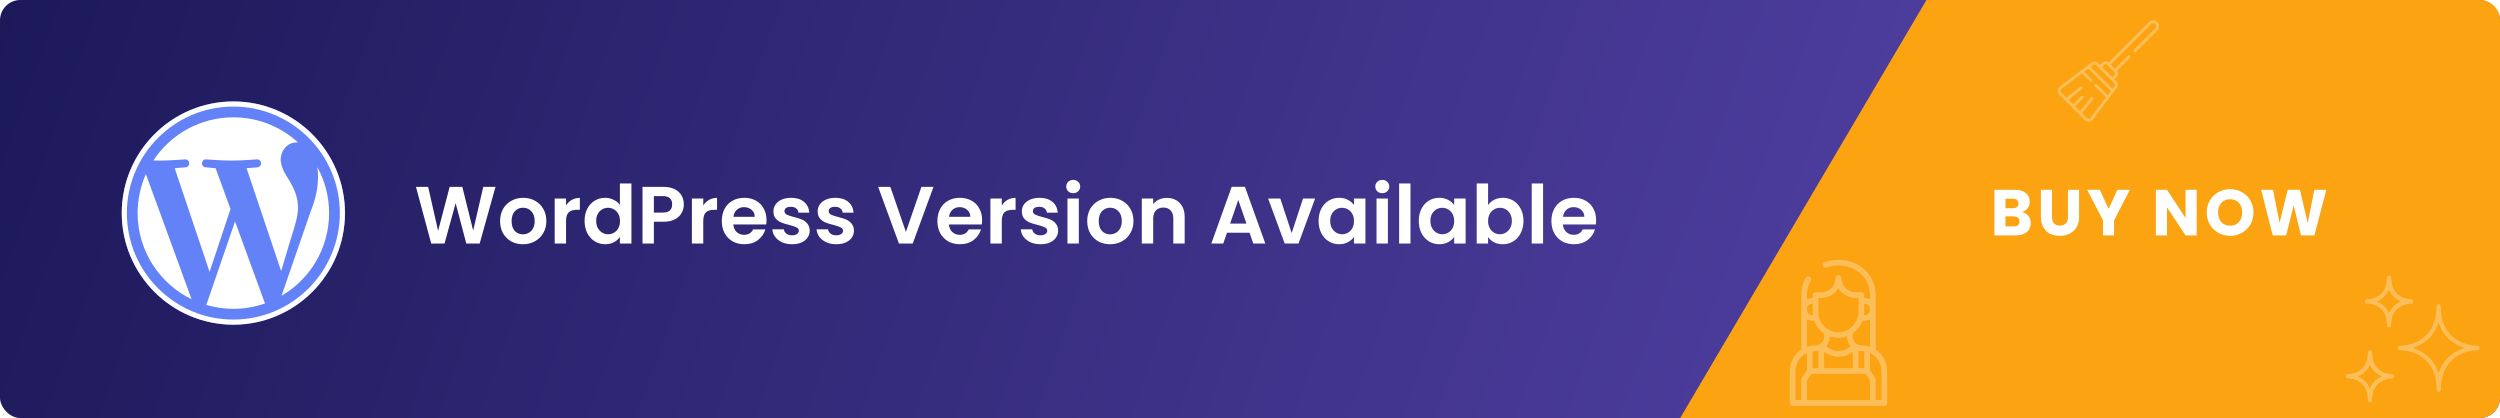 <svg width="616" height="103" viewBox="0 0 616 103" fill="none" xmlns="http://www.w3.org/2000/svg">
<rect width="616" height="103" fill="white"/>
<rect width="616" height="103" rx="5" fill="url(#paint0_linear)"/>
<path d="M122.093 46.04L118.193 60H114.893L112.273 50.06L109.533 60L106.253 60.02L102.493 46.04H105.493L107.953 56.88L110.793 46.04H113.913L116.593 56.82L119.073 46.04H122.093ZM128.841 60.18C127.774 60.18 126.814 59.947 125.961 59.48C125.108 59 124.434 58.327 123.941 57.46C123.461 56.593 123.221 55.593 123.221 54.46C123.221 53.327 123.468 52.327 123.961 51.46C124.468 50.593 125.154 49.927 126.021 49.46C126.888 48.98 127.854 48.74 128.921 48.74C129.988 48.74 130.954 48.98 131.821 49.46C132.688 49.927 133.368 50.593 133.861 51.46C134.368 52.327 134.621 53.327 134.621 54.46C134.621 55.593 134.361 56.593 133.841 57.46C133.334 58.327 132.641 59 131.761 59.48C130.894 59.947 129.921 60.18 128.841 60.18ZM128.841 57.74C129.348 57.74 129.821 57.62 130.261 57.38C130.714 57.127 131.074 56.753 131.341 56.26C131.608 55.767 131.741 55.167 131.741 54.46C131.741 53.407 131.461 52.6 130.901 52.04C130.354 51.467 129.681 51.18 128.881 51.18C128.081 51.18 127.408 51.467 126.861 52.04C126.328 52.6 126.061 53.407 126.061 54.46C126.061 55.513 126.321 56.327 126.841 56.9C127.374 57.46 128.041 57.74 128.841 57.74ZM139.475 50.64C139.835 50.053 140.302 49.593 140.875 49.26C141.462 48.927 142.128 48.76 142.875 48.76V51.7H142.135C141.255 51.7 140.588 51.907 140.135 52.32C139.695 52.733 139.475 53.453 139.475 54.48V60H136.675V48.92H139.475V50.64ZM144.041 54.42C144.041 53.3 144.261 52.307 144.701 51.44C145.154 50.573 145.768 49.907 146.541 49.44C147.314 48.973 148.174 48.74 149.121 48.74C149.841 48.74 150.528 48.9 151.181 49.22C151.834 49.527 152.354 49.94 152.741 50.46V45.2H155.581V60H152.741V58.36C152.394 58.907 151.908 59.347 151.281 59.68C150.654 60.013 149.928 60.18 149.101 60.18C148.168 60.18 147.314 59.94 146.541 59.46C145.768 58.98 145.154 58.307 144.701 57.44C144.261 56.56 144.041 55.553 144.041 54.42ZM152.761 54.46C152.761 53.78 152.628 53.2 152.361 52.72C152.094 52.227 151.734 51.853 151.281 51.6C150.828 51.333 150.341 51.2 149.821 51.2C149.301 51.2 148.821 51.327 148.381 51.58C147.941 51.833 147.581 52.207 147.301 52.7C147.034 53.18 146.901 53.753 146.901 54.42C146.901 55.087 147.034 55.673 147.301 56.18C147.581 56.673 147.941 57.053 148.381 57.32C148.834 57.587 149.314 57.72 149.821 57.72C150.341 57.72 150.828 57.593 151.281 57.34C151.734 57.073 152.094 56.7 152.361 56.22C152.628 55.727 152.761 55.14 152.761 54.46ZM168.496 50.36C168.496 51.107 168.316 51.807 167.956 52.46C167.609 53.113 167.056 53.64 166.296 54.04C165.549 54.44 164.602 54.64 163.456 54.64H161.116V60H158.316V46.04H163.456C164.536 46.04 165.456 46.227 166.216 46.6C166.976 46.973 167.542 47.487 167.916 48.14C168.302 48.793 168.496 49.533 168.496 50.36ZM163.336 52.38C164.109 52.38 164.682 52.207 165.056 51.86C165.429 51.5 165.616 51 165.616 50.36C165.616 49 164.856 48.32 163.336 48.32H161.116V52.38H163.336ZM173.284 50.64C173.644 50.053 174.11 49.593 174.684 49.26C175.27 48.927 175.937 48.76 176.684 48.76V51.7H175.944C175.064 51.7 174.397 51.907 173.944 52.32C173.504 52.733 173.284 53.453 173.284 54.48V60H170.484V48.92H173.284V50.64ZM188.869 54.22C188.869 54.62 188.843 54.98 188.789 55.3H180.689C180.756 56.1 181.036 56.727 181.529 57.18C182.023 57.633 182.629 57.86 183.349 57.86C184.389 57.86 185.129 57.413 185.569 56.52H188.589C188.269 57.587 187.656 58.467 186.749 59.16C185.843 59.84 184.729 60.18 183.409 60.18C182.343 60.18 181.383 59.947 180.529 59.48C179.689 59 179.029 58.327 178.549 57.46C178.083 56.593 177.849 55.593 177.849 54.46C177.849 53.313 178.083 52.307 178.549 51.44C179.016 50.573 179.669 49.907 180.509 49.44C181.349 48.973 182.316 48.74 183.409 48.74C184.463 48.74 185.403 48.967 186.229 49.42C187.069 49.873 187.716 50.52 188.169 51.36C188.636 52.187 188.869 53.14 188.869 54.22ZM185.969 53.42C185.956 52.7 185.696 52.127 185.189 51.7C184.683 51.26 184.063 51.04 183.329 51.04C182.636 51.04 182.049 51.253 181.569 51.68C181.103 52.093 180.816 52.673 180.709 53.42H185.969ZM195.153 60.18C194.247 60.18 193.433 60.02 192.713 59.7C191.993 59.367 191.42 58.92 190.993 58.36C190.58 57.8 190.353 57.18 190.313 56.5H193.133C193.187 56.927 193.393 57.28 193.753 57.56C194.127 57.84 194.587 57.98 195.133 57.98C195.667 57.98 196.08 57.873 196.373 57.66C196.68 57.447 196.833 57.173 196.833 56.84C196.833 56.48 196.647 56.213 196.273 56.04C195.913 55.853 195.333 55.653 194.533 55.44C193.707 55.24 193.027 55.033 192.493 54.82C191.973 54.607 191.52 54.28 191.133 53.84C190.76 53.4 190.573 52.807 190.573 52.06C190.573 51.447 190.747 50.887 191.093 50.38C191.453 49.873 191.96 49.473 192.613 49.18C193.28 48.887 194.06 48.74 194.953 48.74C196.273 48.74 197.327 49.073 198.113 49.74C198.9 50.393 199.333 51.28 199.413 52.4H196.733C196.693 51.96 196.507 51.613 196.173 51.36C195.853 51.093 195.42 50.96 194.873 50.96C194.367 50.96 193.973 51.053 193.693 51.24C193.427 51.427 193.293 51.687 193.293 52.02C193.293 52.393 193.48 52.68 193.853 52.88C194.227 53.067 194.807 53.26 195.593 53.46C196.393 53.66 197.053 53.867 197.573 54.08C198.093 54.293 198.54 54.627 198.913 55.08C199.3 55.52 199.5 56.107 199.513 56.84C199.513 57.48 199.333 58.053 198.973 58.56C198.627 59.067 198.12 59.467 197.453 59.76C196.8 60.04 196.033 60.18 195.153 60.18ZM206.052 60.18C205.145 60.18 204.332 60.02 203.612 59.7C202.892 59.367 202.318 58.92 201.892 58.36C201.478 57.8 201.252 57.18 201.212 56.5H204.032C204.085 56.927 204.292 57.28 204.652 57.56C205.025 57.84 205.485 57.98 206.032 57.98C206.565 57.98 206.978 57.873 207.272 57.66C207.578 57.447 207.732 57.173 207.732 56.84C207.732 56.48 207.545 56.213 207.172 56.04C206.812 55.853 206.232 55.653 205.432 55.44C204.605 55.24 203.925 55.033 203.392 54.82C202.872 54.607 202.418 54.28 202.032 53.84C201.658 53.4 201.472 52.807 201.472 52.06C201.472 51.447 201.645 50.887 201.992 50.38C202.352 49.873 202.858 49.473 203.512 49.18C204.178 48.887 204.958 48.74 205.852 48.74C207.172 48.74 208.225 49.073 209.012 49.74C209.798 50.393 210.232 51.28 210.312 52.4H207.632C207.592 51.96 207.405 51.613 207.072 51.36C206.752 51.093 206.318 50.96 205.772 50.96C205.265 50.96 204.872 51.053 204.592 51.24C204.325 51.427 204.192 51.687 204.192 52.02C204.192 52.393 204.378 52.68 204.752 52.88C205.125 53.067 205.705 53.26 206.492 53.46C207.292 53.66 207.952 53.867 208.472 54.08C208.992 54.293 209.438 54.627 209.812 55.08C210.198 55.52 210.398 56.107 210.412 56.84C210.412 57.48 210.232 58.053 209.872 58.56C209.525 59.067 209.018 59.467 208.352 59.76C207.698 60.04 206.932 60.18 206.052 60.18ZM230.016 46.04L224.896 60H221.496L216.376 46.04H219.376L223.216 57.14L227.036 46.04H230.016ZM241.994 54.22C241.994 54.62 241.968 54.98 241.914 55.3H233.814C233.881 56.1 234.161 56.727 234.654 57.18C235.148 57.633 235.754 57.86 236.474 57.86C237.514 57.86 238.254 57.413 238.694 56.52H241.714C241.394 57.587 240.781 58.467 239.874 59.16C238.968 59.84 237.854 60.18 236.534 60.18C235.468 60.18 234.508 59.947 233.654 59.48C232.814 59 232.154 58.327 231.674 57.46C231.208 56.593 230.974 55.593 230.974 54.46C230.974 53.313 231.208 52.307 231.674 51.44C232.141 50.573 232.794 49.907 233.634 49.44C234.474 48.973 235.441 48.74 236.534 48.74C237.588 48.74 238.528 48.967 239.354 49.42C240.194 49.873 240.841 50.52 241.294 51.36C241.761 52.187 241.994 53.14 241.994 54.22ZM239.094 53.42C239.081 52.7 238.821 52.127 238.314 51.7C237.808 51.26 237.188 51.04 236.454 51.04C235.761 51.04 235.174 51.253 234.694 51.68C234.228 52.093 233.941 52.673 233.834 53.42H239.094ZM246.838 50.64C247.198 50.053 247.665 49.593 248.238 49.26C248.825 48.927 249.492 48.76 250.238 48.76V51.7H249.498C248.618 51.7 247.952 51.907 247.498 52.32C247.058 52.733 246.838 53.453 246.838 54.48V60H244.038V48.92H246.838V50.64ZM256.364 60.18C255.457 60.18 254.644 60.02 253.924 59.7C253.204 59.367 252.631 58.92 252.204 58.36C251.791 57.8 251.564 57.18 251.524 56.5H254.344C254.397 56.927 254.604 57.28 254.964 57.56C255.337 57.84 255.797 57.98 256.344 57.98C256.877 57.98 257.291 57.873 257.584 57.66C257.891 57.447 258.044 57.173 258.044 56.84C258.044 56.48 257.857 56.213 257.484 56.04C257.124 55.853 256.544 55.653 255.744 55.44C254.917 55.24 254.237 55.033 253.704 54.82C253.184 54.607 252.731 54.28 252.344 53.84C251.971 53.4 251.784 52.807 251.784 52.06C251.784 51.447 251.957 50.887 252.304 50.38C252.664 49.873 253.171 49.473 253.824 49.18C254.491 48.887 255.271 48.74 256.164 48.74C257.484 48.74 258.537 49.073 259.324 49.74C260.111 50.393 260.544 51.28 260.624 52.4H257.944C257.904 51.96 257.717 51.613 257.384 51.36C257.064 51.093 256.631 50.96 256.084 50.96C255.577 50.96 255.184 51.053 254.904 51.24C254.637 51.427 254.504 51.687 254.504 52.02C254.504 52.393 254.691 52.68 255.064 52.88C255.437 53.067 256.017 53.26 256.804 53.46C257.604 53.66 258.264 53.867 258.784 54.08C259.304 54.293 259.751 54.627 260.124 55.08C260.511 55.52 260.711 56.107 260.724 56.84C260.724 57.48 260.544 58.053 260.184 58.56C259.837 59.067 259.331 59.467 258.664 59.76C258.011 60.04 257.244 60.18 256.364 60.18ZM264.443 47.6C263.949 47.6 263.536 47.447 263.203 47.14C262.883 46.82 262.723 46.427 262.723 45.96C262.723 45.493 262.883 45.107 263.203 44.8C263.536 44.48 263.949 44.32 264.443 44.32C264.936 44.32 265.343 44.48 265.663 44.8C265.996 45.107 266.163 45.493 266.163 45.96C266.163 46.427 265.996 46.82 265.663 47.14C265.343 47.447 264.936 47.6 264.443 47.6ZM265.823 48.92V60H263.023V48.92H265.823ZM273.509 60.18C272.442 60.18 271.482 59.947 270.629 59.48C269.776 59 269.102 58.327 268.609 57.46C268.129 56.593 267.889 55.593 267.889 54.46C267.889 53.327 268.136 52.327 268.629 51.46C269.136 50.593 269.822 49.927 270.689 49.46C271.556 48.98 272.522 48.74 273.589 48.74C274.656 48.74 275.622 48.98 276.489 49.46C277.356 49.927 278.036 50.593 278.529 51.46C279.036 52.327 279.289 53.327 279.289 54.46C279.289 55.593 279.029 56.593 278.509 57.46C278.002 58.327 277.309 59 276.429 59.48C275.562 59.947 274.589 60.18 273.509 60.18ZM273.509 57.74C274.016 57.74 274.489 57.62 274.929 57.38C275.382 57.127 275.742 56.753 276.009 56.26C276.276 55.767 276.409 55.167 276.409 54.46C276.409 53.407 276.129 52.6 275.569 52.04C275.022 51.467 274.349 51.18 273.549 51.18C272.749 51.18 272.076 51.467 271.529 52.04C270.996 52.6 270.729 53.407 270.729 54.46C270.729 55.513 270.989 56.327 271.509 56.9C272.042 57.46 272.709 57.74 273.509 57.74ZM287.483 48.76C288.803 48.76 289.87 49.18 290.683 50.02C291.496 50.847 291.903 52.007 291.903 53.5V60H289.103V53.88C289.103 53 288.883 52.327 288.443 51.86C288.003 51.38 287.403 51.14 286.643 51.14C285.87 51.14 285.256 51.38 284.803 51.86C284.363 52.327 284.143 53 284.143 53.88V60H281.343V48.92H284.143V50.3C284.516 49.82 284.99 49.447 285.563 49.18C286.15 48.9 286.79 48.76 287.483 48.76ZM307.891 57.34H302.331L301.411 60H298.471L303.491 46.02H306.751L311.771 60H308.811L307.891 57.34ZM307.131 55.1L305.111 49.26L303.091 55.1H307.131ZM318.268 57.42L321.068 48.92H324.048L319.948 60H316.548L312.468 48.92H315.468L318.268 57.42ZM324.9 54.42C324.9 53.3 325.12 52.307 325.56 51.44C326.014 50.573 326.62 49.907 327.38 49.44C328.154 48.973 329.014 48.74 329.96 48.74C330.787 48.74 331.507 48.907 332.12 49.24C332.747 49.573 333.247 49.993 333.62 50.5V48.92H336.44V60H333.62V58.38C333.26 58.9 332.76 59.333 332.12 59.68C331.494 60.013 330.767 60.18 329.94 60.18C329.007 60.18 328.154 59.94 327.38 59.46C326.62 58.98 326.014 58.307 325.56 57.44C325.12 56.56 324.9 55.553 324.9 54.42ZM333.62 54.46C333.62 53.78 333.487 53.2 333.22 52.72C332.954 52.227 332.594 51.853 332.14 51.6C331.687 51.333 331.2 51.2 330.68 51.2C330.16 51.2 329.68 51.327 329.24 51.58C328.8 51.833 328.44 52.207 328.16 52.7C327.894 53.18 327.76 53.753 327.76 54.42C327.76 55.087 327.894 55.673 328.16 56.18C328.44 56.673 328.8 57.053 329.24 57.32C329.694 57.587 330.174 57.72 330.68 57.72C331.2 57.72 331.687 57.593 332.14 57.34C332.594 57.073 332.954 56.7 333.22 56.22C333.487 55.727 333.62 55.14 333.62 54.46ZM340.595 47.6C340.102 47.6 339.688 47.447 339.355 47.14C339.035 46.82 338.875 46.427 338.875 45.96C338.875 45.493 339.035 45.107 339.355 44.8C339.688 44.48 340.102 44.32 340.595 44.32C341.088 44.32 341.495 44.48 341.815 44.8C342.148 45.107 342.315 45.493 342.315 45.96C342.315 46.427 342.148 46.82 341.815 47.14C341.495 47.447 341.088 47.6 340.595 47.6ZM341.975 48.92V60H339.175V48.92H341.975ZM347.541 45.2V60H344.741V45.2H347.541ZM349.588 54.42C349.588 53.3 349.808 52.307 350.248 51.44C350.701 50.573 351.308 49.907 352.068 49.44C352.841 48.973 353.701 48.74 354.648 48.74C355.474 48.74 356.194 48.907 356.808 49.24C357.434 49.573 357.934 49.993 358.308 50.5V48.92H361.128V60H358.308V58.38C357.948 58.9 357.448 59.333 356.808 59.68C356.181 60.013 355.454 60.18 354.628 60.18C353.694 60.18 352.841 59.94 352.068 59.46C351.308 58.98 350.701 58.307 350.248 57.44C349.808 56.56 349.588 55.553 349.588 54.42ZM358.308 54.46C358.308 53.78 358.174 53.2 357.908 52.72C357.641 52.227 357.281 51.853 356.828 51.6C356.374 51.333 355.888 51.2 355.368 51.2C354.848 51.2 354.368 51.327 353.928 51.58C353.488 51.833 353.128 52.207 352.848 52.7C352.581 53.18 352.448 53.753 352.448 54.42C352.448 55.087 352.581 55.673 352.848 56.18C353.128 56.673 353.488 57.053 353.928 57.32C354.381 57.587 354.861 57.72 355.368 57.72C355.888 57.72 356.374 57.593 356.828 57.34C357.281 57.073 357.641 56.7 357.908 56.22C358.174 55.727 358.308 55.14 358.308 54.46ZM366.662 50.54C367.022 50.007 367.516 49.573 368.142 49.24C368.782 48.907 369.509 48.74 370.322 48.74C371.269 48.74 372.122 48.973 372.882 49.44C373.656 49.907 374.262 50.573 374.702 51.44C375.156 52.293 375.382 53.287 375.382 54.42C375.382 55.553 375.156 56.56 374.702 57.44C374.262 58.307 373.656 58.98 372.882 59.46C372.122 59.94 371.269 60.18 370.322 60.18C369.496 60.18 368.769 60.02 368.142 59.7C367.529 59.367 367.036 58.94 366.662 58.42V60H363.862V45.2H366.662V50.54ZM372.522 54.42C372.522 53.753 372.382 53.18 372.102 52.7C371.836 52.207 371.476 51.833 371.022 51.58C370.582 51.327 370.102 51.2 369.582 51.2C369.076 51.2 368.596 51.333 368.142 51.6C367.702 51.853 367.342 52.227 367.062 52.72C366.796 53.213 366.662 53.793 366.662 54.46C366.662 55.127 366.796 55.707 367.062 56.2C367.342 56.693 367.702 57.073 368.142 57.34C368.596 57.593 369.076 57.72 369.582 57.72C370.102 57.72 370.582 57.587 371.022 57.32C371.476 57.053 371.836 56.673 372.102 56.18C372.382 55.687 372.522 55.1 372.522 54.42ZM380.217 45.2V60H377.417V45.2H380.217ZM393.284 54.22C393.284 54.62 393.257 54.98 393.204 55.3H385.104C385.17 56.1 385.45 56.727 385.944 57.18C386.437 57.633 387.044 57.86 387.764 57.86C388.804 57.86 389.544 57.413 389.984 56.52H393.004C392.684 57.587 392.07 58.467 391.164 59.16C390.257 59.84 389.144 60.18 387.824 60.18C386.757 60.18 385.797 59.947 384.944 59.48C384.104 59 383.444 58.327 382.964 57.46C382.497 56.593 382.264 55.593 382.264 54.46C382.264 53.313 382.497 52.307 382.964 51.44C383.43 50.573 384.084 49.907 384.924 49.44C385.764 48.973 386.73 48.74 387.824 48.74C388.877 48.74 389.817 48.967 390.644 49.42C391.484 49.873 392.13 50.52 392.584 51.36C393.05 52.187 393.284 53.14 393.284 54.22ZM390.384 53.42C390.37 52.7 390.11 52.127 389.604 51.7C389.097 51.26 388.477 51.04 387.744 51.04C387.05 51.04 386.464 51.253 385.984 51.68C385.517 52.093 385.23 52.673 385.124 53.42H390.384Z" fill="white"/>
<path d="M474.675 0H611C613.761 0 616 2.239 616 5V98C616 100.761 613.761 103 611 103H414L474.675 0Z" fill="#FBA311"/>
<path d="M498.217 52.24C498.867 52.379 499.39 52.704 499.785 53.216C500.179 53.717 500.377 54.293 500.377 54.944C500.377 55.883 500.046 56.629 499.385 57.184C498.734 57.728 497.822 58 496.649 58H491.417V46.768H496.473C497.614 46.768 498.505 47.029 499.145 47.552C499.795 48.075 500.121 48.784 500.121 49.68C500.121 50.341 499.945 50.891 499.593 51.328C499.251 51.765 498.793 52.069 498.217 52.24ZM494.153 51.312H495.945C496.393 51.312 496.734 51.216 496.969 51.024C497.214 50.821 497.337 50.528 497.337 50.144C497.337 49.76 497.214 49.467 496.969 49.264C496.734 49.061 496.393 48.96 495.945 48.96H494.153V51.312ZM496.169 55.792C496.627 55.792 496.979 55.691 497.225 55.488C497.481 55.275 497.609 54.971 497.609 54.576C497.609 54.181 497.475 53.872 497.209 53.648C496.953 53.424 496.595 53.312 496.137 53.312H494.153V55.792H496.169ZM505.612 46.768V53.488C505.612 54.16 505.777 54.677 506.108 55.04C506.438 55.403 506.924 55.584 507.564 55.584C508.204 55.584 508.694 55.403 509.036 55.04C509.377 54.677 509.548 54.16 509.548 53.488V46.768H512.284V53.472C512.284 54.475 512.07 55.323 511.644 56.016C511.217 56.709 510.641 57.232 509.916 57.584C509.201 57.936 508.401 58.112 507.516 58.112C506.63 58.112 505.836 57.941 505.132 57.6C504.438 57.248 503.889 56.725 503.484 56.032C503.078 55.328 502.876 54.475 502.876 53.472V46.768H505.612ZM524.797 46.768L520.909 54.288V58H518.173V54.288L514.285 46.768H517.389L519.565 51.472L521.725 46.768H524.797ZM541.258 58H538.522L533.946 51.072V58H531.21V46.768H533.946L538.522 53.728V46.768H541.258V58ZM549.513 58.112C548.457 58.112 547.486 57.867 546.601 57.376C545.726 56.885 545.028 56.203 544.505 55.328C543.993 54.443 543.737 53.451 543.737 52.352C543.737 51.253 543.993 50.267 544.505 49.392C545.028 48.517 545.726 47.835 546.601 47.344C547.486 46.853 548.457 46.608 549.513 46.608C550.569 46.608 551.534 46.853 552.409 47.344C553.294 47.835 553.988 48.517 554.489 49.392C555.001 50.267 555.257 51.253 555.257 52.352C555.257 53.451 555.001 54.443 554.489 55.328C553.977 56.203 553.284 56.885 552.409 57.376C551.534 57.867 550.569 58.112 549.513 58.112ZM549.513 55.616C550.409 55.616 551.124 55.317 551.657 54.72C552.201 54.123 552.473 53.333 552.473 52.352C552.473 51.36 552.201 50.571 551.657 49.984C551.124 49.387 550.409 49.088 549.513 49.088C548.606 49.088 547.881 49.381 547.337 49.968C546.804 50.555 546.537 51.349 546.537 52.352C546.537 53.344 546.804 54.139 547.337 54.736C547.881 55.323 548.606 55.616 549.513 55.616ZM573.195 46.768L570.267 58H566.955L565.163 50.608L563.307 58H559.995L557.147 46.768H560.075L561.691 54.944L563.691 46.768H566.699L568.619 54.944L570.251 46.768H573.195Z" fill="white"/>
<g opacity="0.3" clip-path="url(#clip0)">
<path d="M610.902 85.477C610.82 85.313 610.616 85.231 610.452 85.19C609.511 85.19 601.408 84.863 601.408 75.451C601.408 75.164 601.163 74.919 600.876 74.919C600.59 74.919 600.344 75.164 600.344 75.451C600.344 84.863 592.241 85.19 591.341 85.19C591.218 85.19 591.095 85.231 591.014 85.313C590.932 85.354 590.891 85.436 590.85 85.477C590.768 85.64 590.768 85.845 590.85 86.009C590.932 86.172 591.136 86.295 591.341 86.295C591.341 86.295 591.341 86.295 591.382 86.295C592.323 86.295 600.385 86.623 600.385 96.035C600.385 96.321 600.631 96.567 600.917 96.567C601.203 96.567 601.449 96.321 601.449 96.035C601.449 86.663 609.511 86.295 610.452 86.295C610.657 86.295 610.82 86.172 610.943 86.009C611.025 85.845 611.025 85.64 610.902 85.477ZM600.876 92.024C599.689 88.137 596.784 86.459 594.492 85.722C596.784 84.986 599.689 83.308 600.876 79.42C602.063 83.308 604.968 84.986 607.26 85.722C604.968 86.459 602.063 88.137 600.876 92.024Z" fill="white"/>
<path d="M594.124 74.837C594.41 74.837 594.656 74.591 594.656 74.264C594.656 73.977 594.41 73.732 594.124 73.732C593.632 73.732 589.213 73.568 589.213 68.412C589.213 68.125 588.967 67.88 588.681 67.88C588.394 67.88 588.149 68.125 588.149 68.412C588.149 73.568 583.729 73.732 583.238 73.732C583.197 73.732 583.197 73.732 583.197 73.732C582.911 73.773 582.706 73.977 582.706 74.264C582.706 74.55 582.952 74.796 583.238 74.796C583.77 74.796 588.149 74.96 588.149 80.116C588.149 80.402 588.394 80.648 588.681 80.648C588.926 80.689 589.172 80.443 589.172 80.157C589.172 75.001 593.592 74.837 594.083 74.837H594.124ZM588.64 77.169C587.985 75.614 586.798 74.755 585.693 74.264C586.88 73.773 587.985 72.832 588.64 71.358C589.295 72.913 590.481 73.773 591.586 74.264C590.4 74.755 589.295 75.696 588.64 77.169Z" fill="white"/>
<path d="M589.417 92.188C588.926 92.188 584.507 92.024 584.507 86.868C584.507 86.582 584.261 86.336 583.975 86.336C583.688 86.336 583.443 86.582 583.443 86.868C583.443 92.024 579.023 92.188 578.532 92.188C578.491 92.188 578.491 92.188 578.491 92.188C578.205 92.229 578 92.434 578 92.72C578 93.007 578.246 93.252 578.532 93.252C579.064 93.252 583.443 93.416 583.443 98.572C583.443 98.858 583.688 99.104 583.975 99.104C584.22 99.186 584.466 98.94 584.466 98.613C584.466 93.457 588.885 93.293 589.377 93.293H589.417C589.704 93.293 589.949 93.047 589.949 92.72C589.949 92.434 589.704 92.188 589.417 92.188ZM583.934 95.666C583.238 94.111 582.092 93.252 580.987 92.761C582.174 92.27 583.279 91.329 583.934 89.855C584.589 91.41 585.775 92.27 586.88 92.761C585.694 93.252 584.589 94.193 583.934 95.666Z" fill="white"/>
</g>
<circle cx="57.5" cy="52.5" r="27.5" fill="#6382F7"/>
<path opacity="0.3" d="M446.15 69.169C446.342 68.831 446.222 68.402 445.883 68.211C445.544 68.02 445.113 68.139 444.921 68.477C444.193 69.762 443.824 71.189 443.824 72.719V86.16C442.072 87.329 441 89.309 441 91.422V99.297C441 99.685 441.316 100 441.706 100H464.294C464.684 100 465 99.685 465 99.297V91.422C465 89.309 463.928 87.329 462.176 86.16V72.719C462.176 67.691 458.092 64 453 64C451.801 64 450.64 64.204 449.552 64.606C449.186 64.74 449 65.145 449.135 65.509C449.271 65.873 449.677 66.059 450.042 65.924C450.973 65.581 451.968 65.406 453 65.406C457.427 65.406 460.765 68.55 460.765 72.719V73.8C460.349 73.56 459.867 73.422 459.353 73.422V72.719C459.353 72.33 459.037 72.016 458.647 72.016H457.235C455.289 72.016 453.706 70.439 453.706 68.5C453.706 68.112 453.39 67.797 453 67.797C452.61 67.797 452.294 68.112 452.294 68.5C452.294 70.453 450.741 71.997 448.765 72.016H447.353C446.963 72.016 446.647 72.33 446.647 72.719V73.422C446.133 73.422 445.651 73.56 445.235 73.8V72.719C445.235 71.434 445.543 70.24 446.15 69.169V69.169ZM447.011 79.047C447.466 80.325 448.335 81.439 449.471 82.198V82.984C449.471 84.176 448.498 85.094 447.353 85.094C446.817 85.094 446.283 85.161 445.765 85.293C445.586 85.339 445.41 85.394 445.235 85.455V78.668C445.651 78.908 446.133 79.047 446.647 79.047H447.011ZM458.913 79.047H459.353C459.867 79.047 460.349 78.909 460.765 78.668V85.455C460.59 85.394 460.413 85.339 460.234 85.293C459.717 85.161 459.183 85.094 458.647 85.094C457.504 85.094 456.529 84.178 456.529 82.984V82.153C457.596 81.402 458.438 80.304 458.913 79.047V79.047ZM457.941 90.719V86.429C458.173 86.476 458.409 86.5 458.647 86.5C458.884 86.5 459.12 86.517 459.353 86.55V90.719H457.941ZM456.529 86.675V90.719H449.471V86.675C450.459 87.468 451.691 87.906 453 87.906C454.309 87.906 455.541 87.468 456.529 86.675ZM448.059 90.719H446.647V86.55C446.88 86.517 447.116 86.5 447.353 86.5C447.591 86.5 447.827 86.476 448.059 86.428V90.719ZM445.354 93.567L446.319 92.125H459.681L460.646 93.567C460.724 93.683 460.765 93.818 460.765 93.957V98.594H445.235V93.957C445.235 93.818 445.276 93.683 445.354 93.567V93.567ZM455.975 85.282C455.187 86.062 454.133 86.5 453 86.5C451.867 86.5 450.813 86.062 450.025 85.282C450.575 84.65 450.882 83.845 450.882 82.984V82.905C451.712 83.197 452.619 83.323 453.567 83.241C454.103 83.195 454.621 83.079 455.118 82.897V82.984C455.118 83.845 455.425 84.65 455.975 85.282V85.282ZM442.412 91.422C442.412 89.575 443.473 87.808 445.235 86.974V91.209L444.179 92.787C443.947 93.135 443.824 93.54 443.824 93.957V98.594H442.412V91.422ZM463.588 91.422V98.594H462.176V93.957C462.176 93.54 462.053 93.135 461.821 92.787L460.765 91.209V86.974C462.518 87.803 463.588 89.566 463.588 91.422V91.422ZM460.765 76.234C460.765 77.01 460.131 77.641 459.353 77.641H459.279C459.328 77.311 459.353 76.979 459.353 76.646V74.828C460.131 74.828 460.765 75.459 460.765 76.234ZM448.059 73.422H448.771C450.562 73.405 452.133 72.468 453.002 71.036C453.867 72.464 455.441 73.422 457.235 73.422H457.941V76.646C457.941 79.253 456.04 81.614 453.444 81.84C450.522 82.094 448.059 79.809 448.059 76.938V73.422ZM446.647 74.828V76.938C446.647 77.173 446.661 77.408 446.687 77.641H446.647C445.869 77.641 445.235 77.01 445.235 76.234C445.235 75.459 445.869 74.828 446.647 74.828Z" fill="white"/>
<g opacity="0.3" clip-path="url(#clip1)">
<path d="M531.573 5.427C531.002 4.857 530.075 4.858 529.506 5.427L519.576 15.357C519.131 14.982 518.464 15.003 518.045 15.422L517.472 15.996L517.002 15.526C516.533 15.057 515.768 15.063 515.142 15.54L507.471 21.369C507.194 21.581 507.027 21.896 507.003 22.258C506.977 22.644 507.12 23.033 507.386 23.299L508.898 24.811C508.899 24.812 508.899 24.812 508.899 24.812L510.543 26.456C510.543 26.456 510.543 26.456 510.543 26.456C510.543 26.456 510.543 26.457 510.544 26.457L513.701 29.613C513.946 29.859 514.296 30 514.652 30C514.682 30 514.712 29.999 514.742 29.997C515.104 29.972 515.42 29.806 515.631 29.529L519.671 24.213C519.672 24.212 519.673 24.211 519.673 24.21L521.46 21.859C521.935 21.232 521.942 20.467 521.475 19.998C521.474 19.998 521.474 19.998 521.474 19.998L521.004 19.528L521.578 18.955C521.997 18.536 522.018 17.87 521.644 17.425L524.845 14.225C524.988 14.082 524.988 13.849 524.845 13.706C524.702 13.563 524.469 13.563 524.326 13.706L521.129 16.904L520.097 15.872L530.024 5.945C530.308 5.662 530.77 5.662 531.055 5.945C531.339 6.23 531.339 6.693 531.055 6.978L525.739 12.294C525.596 12.437 525.596 12.669 525.739 12.812C525.882 12.956 526.114 12.956 526.257 12.812L531.574 7.496C532.142 6.926 532.142 5.998 531.573 5.427V5.427ZM515.047 29.085C514.944 29.221 514.797 29.258 514.693 29.265C514.517 29.277 514.336 29.212 514.219 29.095L513.018 27.894L515.734 24.504C515.861 24.346 515.835 24.116 515.677 23.989C515.519 23.862 515.289 23.888 515.162 24.046L512.496 27.372L511.321 26.197L513.305 24.214C513.449 24.071 513.449 23.839 513.306 23.696C513.163 23.552 512.931 23.552 512.787 23.696L510.803 25.679L509.705 24.581L513.021 21.924C513.179 21.797 513.204 21.567 513.078 21.408C512.951 21.25 512.72 21.225 512.562 21.352L509.183 24.059L507.905 22.781C507.788 22.664 507.723 22.483 507.735 22.308C507.742 22.203 507.779 22.056 507.914 21.953L512.986 18.1L514.948 20.061C515.019 20.132 515.113 20.168 515.207 20.168C515.301 20.168 515.395 20.132 515.466 20.061C515.609 19.917 515.609 19.685 515.466 19.542L513.575 17.652L514.549 16.912L520.089 22.451L519.349 23.425L516.676 20.753C516.533 20.61 516.301 20.61 516.158 20.753C516.015 20.897 516.015 21.129 516.158 21.272L518.901 24.014L515.047 29.085ZM520.876 21.416L520.537 21.862L515.138 16.464L515.586 16.124C515.751 15.998 515.955 15.909 516.143 15.909C516.27 15.909 516.389 15.949 516.484 16.044L520.955 20.516C521.192 20.754 521.086 21.139 520.876 21.416V21.416ZM521.06 18.436L520.486 19.01L517.99 16.514L518.564 15.94C518.72 15.785 518.973 15.784 519.129 15.94L521.06 17.871C521.216 18.027 521.216 18.28 521.06 18.436Z" fill="white"/>
</g>
<path d="M33.909 52.5C33.909 61.838 39.335 69.907 47.204 73.732L35.951 42.899C34.602 45.92 33.906 49.192 33.909 52.5V52.5ZM73.425 51.31C73.425 48.394 72.378 46.375 71.48 44.803C70.284 42.86 69.163 41.215 69.163 39.271C69.163 37.103 70.808 35.084 73.124 35.084C73.229 35.084 73.328 35.097 73.43 35.103C69.233 31.258 63.641 28.91 57.499 28.91C49.258 28.91 42.007 33.139 37.789 39.543C38.342 39.56 38.864 39.571 39.307 39.571C41.775 39.571 45.594 39.272 45.594 39.272C46.866 39.197 47.016 41.065 45.746 41.215C45.746 41.215 44.467 41.365 43.045 41.44L51.636 66.993L56.799 51.509L53.123 41.44C51.853 41.365 50.65 41.215 50.65 41.215C49.378 41.14 49.527 39.196 50.798 39.271C50.798 39.271 54.694 39.571 57.012 39.571C59.48 39.571 63.3 39.271 63.3 39.271C64.572 39.196 64.722 41.064 63.451 41.215C63.451 41.215 62.17 41.365 60.751 41.44L69.276 66.799L71.629 58.936C72.649 55.673 73.425 53.329 73.425 51.31V51.31Z" fill="white"/>
<path d="M57.913 54.564L50.835 75.131C52.999 75.769 55.243 76.092 57.499 76.092C60.246 76.092 62.881 75.617 65.333 74.755C65.267 74.652 65.211 74.543 65.165 74.43L57.913 54.564ZM78.199 41.182C78.3 41.933 78.358 42.74 78.358 43.608C78.358 46.002 77.911 48.693 76.564 52.057L69.358 72.892C76.372 68.802 81.089 61.204 81.089 52.5C81.095 48.544 80.101 44.651 78.199 41.182V41.182Z" fill="white"/>
<path d="M57.5 25C42.337 25 30 37.336 30 52.499C30 67.663 42.336 79.999 57.5 79.999C72.662 79.999 85.001 67.664 85.001 52.499C85 37.336 72.662 25 57.5 25ZM57.5 78.739C43.032 78.739 31.261 66.967 31.261 52.499C31.261 38.032 43.032 26.261 57.5 26.261C71.967 26.261 83.737 38.032 83.737 52.499C83.737 66.967 71.966 78.739 57.5 78.739Z" fill="white"/>
<defs>
<linearGradient id="paint0_linear" x1="0" y1="0" x2="668.278" y2="233.353" gradientUnits="userSpaceOnUse">
<stop stop-color="#1C1959"/>
<stop offset="1" stop-color="#6851C4"/>
</linearGradient>
<clipPath id="clip0">
<rect width="33" height="33" fill="white" transform="translate(578 67)"/>
</clipPath>
<clipPath id="clip1">
<rect width="25" height="25" fill="white" transform="translate(507 5)"/>
</clipPath>
</defs>
</svg>
